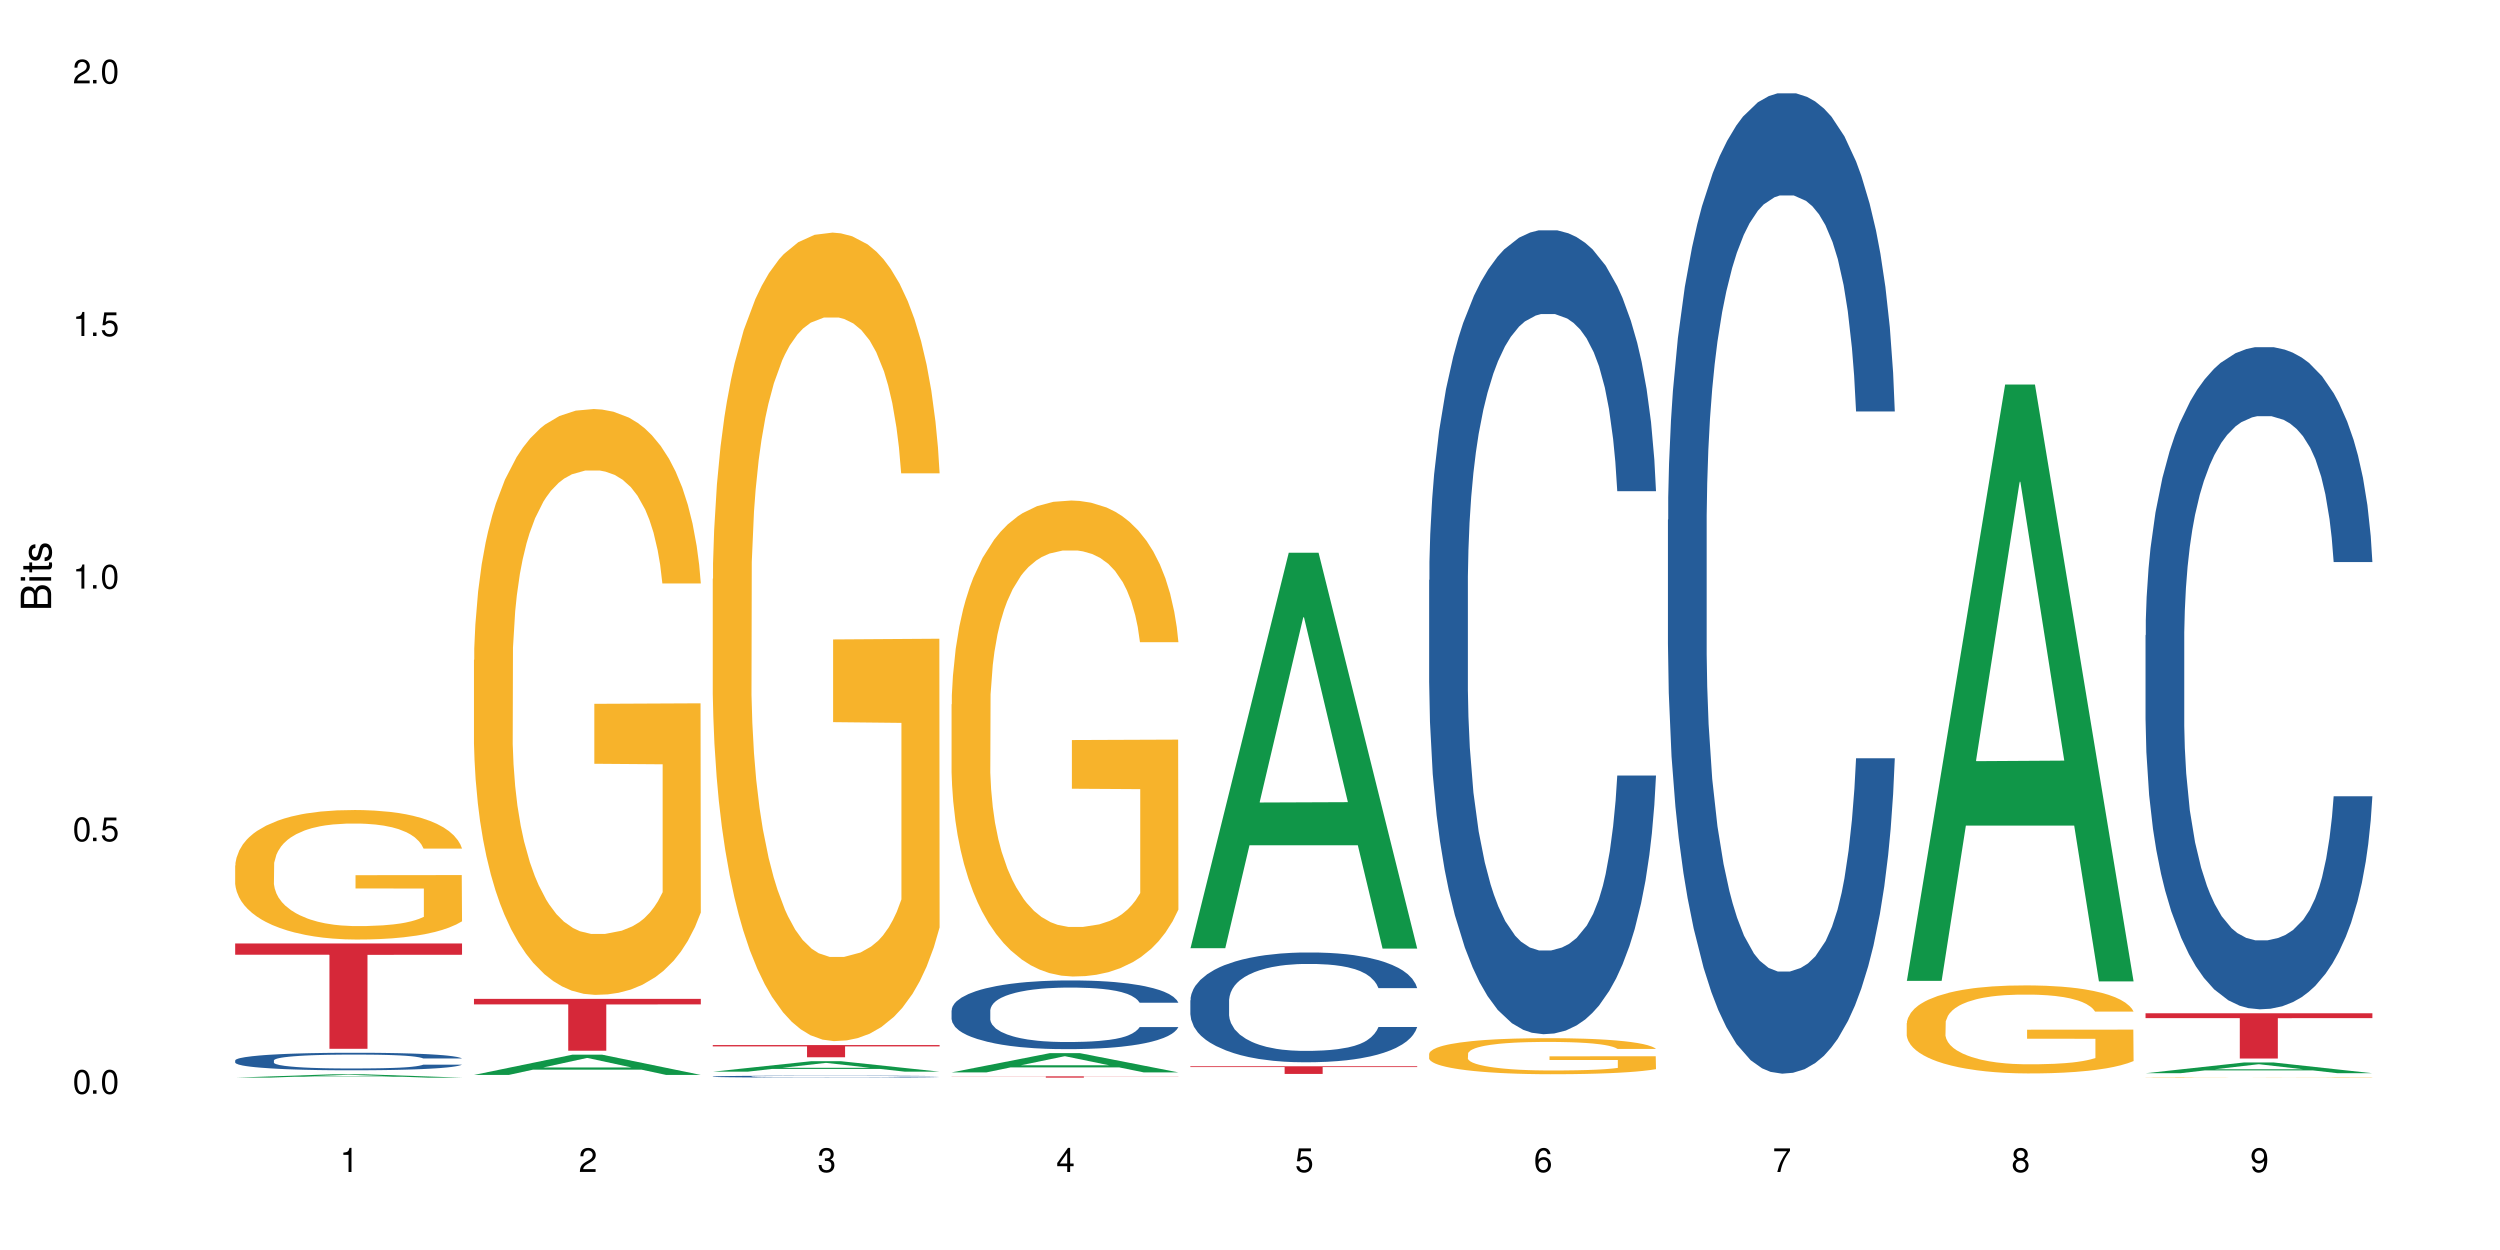 <?xml version="1.0" encoding="UTF-8"?>
<svg xmlns="http://www.w3.org/2000/svg" xmlns:xlink="http://www.w3.org/1999/xlink" width="720" height="360" viewBox="0 0 720 360">
<defs>
<g>
<g id="glyph-0-0">
</g>
<g id="glyph-0-1">
<path d="M 2.641 -6.938 C 2 -6.938 1.422 -6.656 1.078 -6.172 C 0.641 -5.562 0.406 -4.641 0.406 -3.359 C 0.406 -1.016 1.188 0.219 2.641 0.219 C 4.078 0.219 4.859 -1.016 4.859 -3.297 C 4.859 -4.641 4.656 -5.547 4.203 -6.172 C 3.844 -6.656 3.281 -6.938 2.641 -6.938 Z M 2.641 -6.188 C 3.547 -6.188 4 -5.25 4 -3.375 C 4 -1.406 3.562 -0.484 2.625 -0.484 C 1.734 -0.484 1.281 -1.438 1.281 -3.344 C 1.281 -5.25 1.734 -6.188 2.641 -6.188 Z M 2.641 -6.188 "/>
</g>
<g id="glyph-0-2">
<path d="M 1.828 -1 L 0.828 -1 L 0.828 0 L 1.828 0 Z M 1.828 -1 "/>
</g>
<g id="glyph-0-3">
<path d="M 4.562 -6.797 L 1.062 -6.797 L 0.547 -3.094 L 1.328 -3.094 C 1.719 -3.562 2.047 -3.734 2.578 -3.734 C 3.484 -3.734 4.062 -3.109 4.062 -2.094 C 4.062 -1.125 3.484 -0.531 2.578 -0.531 C 1.828 -0.531 1.375 -0.906 1.188 -1.672 L 0.328 -1.672 C 0.453 -1.109 0.547 -0.844 0.75 -0.594 C 1.125 -0.078 1.828 0.219 2.594 0.219 C 3.969 0.219 4.922 -0.781 4.922 -2.219 C 4.922 -3.562 4.031 -4.484 2.719 -4.484 C 2.25 -4.484 1.859 -4.359 1.469 -4.062 L 1.734 -5.969 L 4.562 -5.969 Z M 4.562 -6.797 "/>
</g>
<g id="glyph-0-4">
<path d="M 2.484 -4.938 L 2.484 0 L 3.328 0 L 3.328 -6.938 L 2.766 -6.938 C 2.469 -5.875 2.281 -5.734 0.984 -5.562 L 0.984 -4.938 Z M 2.484 -4.938 "/>
</g>
<g id="glyph-0-5">
<path d="M 4.859 -0.828 L 1.281 -0.828 C 1.359 -1.406 1.672 -1.781 2.5 -2.281 L 3.469 -2.828 C 4.406 -3.344 4.906 -4.062 4.906 -4.906 C 4.906 -5.484 4.672 -6.031 4.266 -6.406 C 3.859 -6.766 3.375 -6.938 2.719 -6.938 C 1.859 -6.938 1.219 -6.625 0.844 -6.031 C 0.609 -5.672 0.5 -5.234 0.484 -4.531 L 1.328 -4.531 C 1.359 -5.016 1.406 -5.281 1.531 -5.516 C 1.75 -5.938 2.188 -6.203 2.703 -6.203 C 3.469 -6.203 4.031 -5.641 4.031 -4.891 C 4.031 -4.344 3.719 -3.859 3.125 -3.516 L 2.234 -3 C 0.812 -2.172 0.406 -1.531 0.328 -0.016 L 4.859 -0.016 Z M 4.859 -0.828 "/>
</g>
<g id="glyph-0-6">
<path d="M 2.125 -3.188 L 2.578 -3.188 C 3.5 -3.188 3.984 -2.766 3.984 -1.922 C 3.984 -1.062 3.469 -0.531 2.594 -0.531 C 1.656 -0.531 1.203 -1 1.156 -2.016 L 0.312 -2.016 C 0.344 -1.453 0.438 -1.094 0.609 -0.781 C 0.953 -0.109 1.625 0.219 2.547 0.219 C 3.953 0.219 4.859 -0.625 4.859 -1.938 C 4.859 -2.828 4.516 -3.297 3.703 -3.594 C 4.344 -3.844 4.656 -4.328 4.656 -5.031 C 4.656 -6.219 3.875 -6.938 2.578 -6.938 C 1.203 -6.938 0.484 -6.172 0.453 -4.703 L 1.297 -4.703 C 1.312 -5.125 1.344 -5.359 1.453 -5.578 C 1.641 -5.969 2.062 -6.203 2.594 -6.203 C 3.344 -6.203 3.797 -5.75 3.797 -5 C 3.797 -4.516 3.609 -4.219 3.25 -4.047 C 3.016 -3.953 2.703 -3.922 2.125 -3.906 Z M 2.125 -3.188 "/>
</g>
<g id="glyph-0-7">
<path d="M 3.141 -1.672 L 3.141 0 L 3.984 0 L 3.984 -1.672 L 4.984 -1.672 L 4.984 -2.438 L 3.984 -2.438 L 3.984 -6.938 L 3.359 -6.938 L 0.266 -2.578 L 0.266 -1.672 Z M 3.141 -2.438 L 1 -2.438 L 3.141 -5.5 Z M 3.141 -2.438 "/>
</g>
<g id="glyph-0-8">
<path d="M 4.781 -5.125 C 4.609 -6.266 3.891 -6.938 2.844 -6.938 C 2.094 -6.938 1.422 -6.578 1.031 -5.953 C 0.594 -5.266 0.406 -4.422 0.406 -3.172 C 0.406 -2 0.578 -1.25 0.984 -0.641 C 1.359 -0.078 1.953 0.219 2.703 0.219 C 3.984 0.219 4.922 -0.75 4.922 -2.094 C 4.922 -3.375 4.062 -4.281 2.844 -4.281 C 2.172 -4.281 1.641 -4.031 1.281 -3.516 C 1.281 -5.234 1.828 -6.188 2.797 -6.188 C 3.391 -6.188 3.797 -5.797 3.938 -5.125 Z M 2.734 -3.531 C 3.547 -3.531 4.062 -2.953 4.062 -2.031 C 4.062 -1.156 3.484 -0.531 2.703 -0.531 C 1.922 -0.531 1.328 -1.188 1.328 -2.078 C 1.328 -2.938 1.906 -3.531 2.734 -3.531 Z M 2.734 -3.531 "/>
</g>
<g id="glyph-0-9">
<path d="M 4.984 -6.797 L 0.438 -6.797 L 0.438 -5.969 L 4.109 -5.969 C 2.5 -3.656 1.828 -2.234 1.328 0 L 2.219 0 C 2.594 -2.172 3.453 -4.047 4.984 -6.094 Z M 4.984 -6.797 "/>
</g>
<g id="glyph-0-10">
<path d="M 3.75 -3.656 C 4.469 -4.094 4.688 -4.438 4.688 -5.078 C 4.688 -6.172 3.844 -6.938 2.641 -6.938 C 1.438 -6.938 0.594 -6.172 0.594 -5.094 C 0.594 -4.438 0.812 -4.094 1.516 -3.656 C 0.734 -3.266 0.359 -2.703 0.359 -1.922 C 0.359 -0.656 1.281 0.219 2.641 0.219 C 3.984 0.219 4.922 -0.656 4.922 -1.922 C 4.922 -2.703 4.531 -3.266 3.75 -3.656 Z M 2.641 -6.188 C 3.359 -6.188 3.812 -5.75 3.812 -5.062 C 3.812 -4.406 3.344 -3.984 2.641 -3.984 C 1.922 -3.984 1.453 -4.406 1.453 -5.078 C 1.453 -5.75 1.922 -6.188 2.641 -6.188 Z M 2.641 -3.266 C 3.484 -3.266 4.062 -2.719 4.062 -1.906 C 4.062 -1.078 3.484 -0.531 2.625 -0.531 C 1.797 -0.531 1.219 -1.094 1.219 -1.906 C 1.219 -2.719 1.781 -3.266 2.641 -3.266 Z M 2.641 -3.266 "/>
</g>
<g id="glyph-0-11">
<path d="M 0.516 -1.578 C 0.672 -0.453 1.406 0.219 2.438 0.219 C 3.188 0.219 3.859 -0.141 4.266 -0.766 C 4.688 -1.453 4.891 -2.297 4.891 -3.547 C 4.891 -4.719 4.703 -5.453 4.312 -6.078 C 3.938 -6.641 3.344 -6.938 2.594 -6.938 C 1.297 -6.938 0.359 -5.969 0.359 -4.625 C 0.359 -3.344 1.234 -2.453 2.453 -2.453 C 3.094 -2.453 3.578 -2.672 4.016 -3.203 C 4 -1.484 3.469 -0.531 2.5 -0.531 C 1.906 -0.531 1.484 -0.906 1.359 -1.578 Z M 2.578 -6.203 C 3.375 -6.203 3.969 -5.531 3.969 -4.641 C 3.969 -3.797 3.391 -3.188 2.547 -3.188 C 1.734 -3.188 1.234 -3.766 1.234 -4.688 C 1.234 -5.562 1.797 -6.203 2.578 -6.203 Z M 2.578 -6.203 "/>
</g>
<g id="glyph-1-0">
</g>
<g id="glyph-1-1">
<path d="M 0 -0.953 L 0 -4.891 C 0 -5.719 -0.234 -6.344 -0.734 -6.797 C -1.188 -7.234 -1.812 -7.469 -2.5 -7.469 C -3.547 -7.469 -4.188 -7 -4.625 -5.875 C -4.984 -6.688 -5.625 -7.094 -6.531 -7.094 C -7.172 -7.094 -7.734 -6.859 -8.141 -6.391 C -8.562 -5.922 -8.75 -5.344 -8.75 -4.5 L -8.75 -0.953 Z M -4.984 -2.062 L -7.766 -2.062 L -7.766 -4.219 C -7.766 -4.844 -7.688 -5.203 -7.453 -5.5 C -7.219 -5.812 -6.859 -5.969 -6.375 -5.969 C -5.891 -5.969 -5.531 -5.812 -5.297 -5.5 C -5.062 -5.203 -4.984 -4.844 -4.984 -4.219 Z M -0.984 -2.062 L -4 -2.062 L -4 -4.781 C -4 -5.766 -3.438 -6.359 -2.484 -6.359 C -1.547 -6.359 -0.984 -5.766 -0.984 -4.781 Z M -0.984 -2.062 "/>
</g>
<g id="glyph-1-2">
<path d="M -6.281 -1.797 L -6.281 -0.797 L 0 -0.797 L 0 -1.797 Z M -8.75 -1.797 L -8.75 -0.797 L -7.484 -0.797 L -7.484 -1.797 Z M -8.75 -1.797 "/>
</g>
<g id="glyph-1-3">
<path d="M -6.281 -3.047 L -6.281 -2.016 L -8.016 -2.016 L -8.016 -1.016 L -6.281 -1.016 L -6.281 -0.172 L -5.469 -0.172 L -5.469 -1.016 L -0.719 -1.016 C -0.078 -1.016 0.281 -1.453 0.281 -2.234 C 0.281 -2.5 0.25 -2.719 0.188 -3.047 L -0.641 -3.047 C -0.609 -2.906 -0.594 -2.766 -0.594 -2.562 C -0.594 -2.141 -0.719 -2.016 -1.156 -2.016 L -5.469 -2.016 L -5.469 -3.047 Z M -6.281 -3.047 "/>
</g>
<g id="glyph-1-4">
<path d="M -4.531 -5.25 C -5.766 -5.25 -6.469 -4.422 -6.469 -2.969 C -6.469 -1.516 -5.719 -0.562 -4.547 -0.562 C -3.562 -0.562 -3.094 -1.062 -2.734 -2.562 L -2.516 -3.484 C -2.344 -4.188 -2.094 -4.469 -1.641 -4.469 C -1.047 -4.469 -0.641 -3.875 -0.641 -3 C -0.641 -2.453 -0.797 -2 -1.062 -1.75 C -1.25 -1.594 -1.422 -1.531 -1.875 -1.469 L -1.875 -0.406 C -0.422 -0.453 0.281 -1.266 0.281 -2.922 C 0.281 -4.5 -0.5 -5.516 -1.719 -5.516 C -2.656 -5.516 -3.172 -4.984 -3.469 -3.734 L -3.703 -2.766 C -3.891 -1.953 -4.156 -1.609 -4.594 -1.609 C -5.188 -1.609 -5.547 -2.125 -5.547 -2.938 C -5.547 -3.75 -5.203 -4.172 -4.531 -4.203 Z M -4.531 -5.25 "/>
</g>
</g>
</defs>
<rect x="-72" y="-36" width="864" height="432" fill="rgb(100%, 100%, 100%)" fill-opacity="1"/>
<path fill-rule="nonzero" fill="rgb(6.275%, 58.824%, 28.235%)" fill-opacity="1" d="M 67.73 310.355 L 67.801 310.355 L 96.07 309.383 L 104.656 309.383 L 133.066 310.359 L 123.082 310.359 L 115.965 310.102 L 84.762 310.102 L 77.781 310.355 L 67.73 310.355 L 87.766 309.996 L 113.102 309.996 L 100.469 309.543 L 100.328 309.539 L 100.188 309.543 L 87.695 309.996 L 87.766 309.996 Z M 67.73 310.355 "/>
<path fill-rule="nonzero" fill="rgb(14.51%, 36.078%, 60%)" fill-opacity="1" d="M 67.73 305.395 L 67.812 305.387 L 67.812 305.277 L 68.051 305.102 L 68.605 304.883 L 69.164 304.73 L 70.598 304.457 L 72.59 304.195 L 74.664 303.992 L 76.176 303.871 L 77.531 303.777 L 80.637 303.609 L 82.629 303.52 L 84.781 303.441 L 87.41 303.363 L 89.324 303.316 L 93.625 303.242 L 96.812 303.211 L 99.281 303.199 L 104.621 303.199 L 107.809 303.215 L 110.117 303.238 L 112.668 303.277 L 114.82 303.316 L 118.562 303.418 L 121.91 303.547 L 123.426 303.621 L 125.816 303.766 L 127.648 303.902 L 128.922 304.023 L 130.355 304.195 L 131.629 304.402 L 132.586 304.637 L 133.066 304.836 L 121.91 304.836 L 121.352 304.652 L 120.715 304.508 L 119.52 304.32 L 118.324 304.184 L 116.652 304.051 L 115.137 303.965 L 113.066 303.875 L 111.234 303.82 L 109.32 303.777 L 107.488 303.75 L 103.984 303.723 L 99.922 303.723 L 98.406 303.734 L 95.297 303.77 L 93.625 303.801 L 91.234 303.867 L 89.562 303.926 L 87.57 304.02 L 86.215 304.098 L 84.543 304.219 L 83.348 304.324 L 81.992 304.477 L 81.195 304.59 L 80.48 304.719 L 79.84 304.871 L 79.363 305.035 L 79.043 305.203 L 78.887 305.371 L 78.887 306.086 L 79.043 306.25 L 79.441 306.445 L 80.48 306.727 L 81.992 306.973 L 83.746 307.164 L 85.418 307.305 L 86.375 307.367 L 87.648 307.441 L 89.641 307.535 L 92.512 307.625 L 94.184 307.664 L 96.734 307.699 L 99.363 307.719 L 102.867 307.719 L 105.977 307.699 L 108.047 307.676 L 110.199 307.641 L 113.145 307.562 L 114.98 307.488 L 116.57 307.398 L 117.766 307.312 L 118.562 307.238 L 119.758 307.094 L 120.715 306.938 L 121.434 306.777 L 121.91 306.621 L 133.066 306.621 L 132.586 306.805 L 131.871 306.984 L 131.152 307.117 L 130.039 307.281 L 128.762 307.422 L 126.93 307.586 L 125.418 307.691 L 123.426 307.805 L 121.59 307.895 L 119.602 307.973 L 116.652 308.062 L 114.738 308.109 L 112.668 308.152 L 110.199 308.188 L 107.09 308.223 L 103.746 308.238 L 100.637 308.242 L 97.289 308.234 L 94.82 308.215 L 91.555 308.176 L 87.492 308.09 L 84.543 308.004 L 82.23 307.918 L 80.238 307.824 L 78.008 307.699 L 75.141 307.496 L 73.387 307.34 L 72.191 307.211 L 70.84 307.031 L 69.883 306.871 L 68.766 306.609 L 67.969 306.285 L 67.73 306.031 Z M 67.73 305.395 "/>
<path fill-rule="nonzero" fill="rgb(96.863%, 70.196%, 16.863%)" fill-opacity="1" d="M 67.73 249.262 L 67.812 249.227 L 67.812 248.547 L 68.129 247.012 L 68.926 244.898 L 69.961 243.164 L 71.078 241.801 L 71.793 241.086 L 72.988 240.062 L 74.023 239.312 L 76.656 237.781 L 80 236.352 L 81.832 235.738 L 83.906 235.156 L 86.852 234.512 L 88.207 234.273 L 92.352 233.727 L 97.051 233.387 L 102.23 233.285 L 104.621 233.316 L 107.887 233.453 L 112.348 233.828 L 114.898 234.168 L 116.891 234.512 L 118.961 234.953 L 121.512 235.633 L 123.902 236.453 L 125.816 237.27 L 127.727 238.293 L 129.32 239.383 L 130.676 240.574 L 131.871 242.004 L 132.586 243.195 L 133.066 244.391 L 121.988 244.391 L 121.352 243.195 L 120.637 242.277 L 119.441 241.152 L 118.246 240.336 L 117.051 239.688 L 114.82 238.801 L 112.906 238.258 L 110.516 237.781 L 108.207 237.473 L 105.578 237.27 L 103.984 237.203 L 99.762 237.203 L 95.938 237.441 L 93.707 237.711 L 92.113 237.984 L 89.879 238.496 L 88.527 238.906 L 87.73 239.176 L 85.34 240.234 L 83.746 241.188 L 82.871 241.836 L 81.754 242.855 L 80.957 243.777 L 80.082 245.141 L 79.602 246.16 L 78.965 248.477 L 78.887 254.609 L 79.125 255.902 L 79.602 257.301 L 80.238 258.527 L 81.195 259.82 L 82.152 260.809 L 83.824 262.137 L 85.258 263.023 L 86.375 263.602 L 88.527 264.523 L 89.402 264.828 L 91.473 265.441 L 93.625 265.918 L 96.254 266.328 L 98.246 266.531 L 101.434 266.703 L 105.496 266.703 L 110.277 266.5 L 113.305 266.227 L 115.379 265.953 L 116.73 265.715 L 118.406 265.34 L 119.602 265 L 120.715 264.625 L 122.07 264.047 L 122.07 255.902 L 102.391 255.871 L 102.391 252.055 L 132.984 252.02 L 133.066 265.34 L 131.391 266.258 L 129.32 267.145 L 127.328 267.828 L 125.258 268.406 L 122.309 269.055 L 119.918 269.461 L 116.254 269.938 L 112.906 270.246 L 109.402 270.449 L 106.293 270.551 L 102.629 270.586 L 99.363 270.52 L 95.855 270.312 L 93.066 270.043 L 90.52 269.699 L 87.969 269.258 L 84.781 268.543 L 82.711 267.965 L 80.559 267.246 L 78.406 266.395 L 76.496 265.477 L 75.219 264.762 L 73.945 263.941 L 72.59 262.922 L 71.316 261.762 L 70.359 260.707 L 69.484 259.516 L 68.848 258.391 L 68.211 256.859 L 67.891 255.633 L 67.73 254.574 Z M 67.73 249.262 "/>
<path fill-rule="nonzero" fill="rgb(83.922%, 15.686%, 22.353%)" fill-opacity="1" d="M 67.73 271.723 L 133.066 271.723 L 133.066 274.973 L 105.836 275 L 105.836 302.059 L 94.879 302.059 L 94.879 275.027 L 94.723 274.973 L 67.73 274.973 Z M 67.73 271.723 "/>
<path fill-rule="nonzero" fill="rgb(6.275%, 58.824%, 28.235%)" fill-opacity="1" d="M 136.504 309.578 L 136.574 309.57 L 164.844 303.75 L 173.43 303.75 L 201.836 309.582 L 191.855 309.582 L 184.738 308.059 L 153.535 308.059 L 146.555 309.578 L 136.504 309.578 L 156.535 307.43 L 181.875 307.426 L 169.242 304.703 L 169.102 304.695 L 168.961 304.711 L 156.469 307.426 L 156.535 307.43 Z M 136.504 309.578 "/>
<path fill-rule="nonzero" fill="rgb(96.863%, 70.196%, 16.863%)" fill-opacity="1" d="M 136.504 190.07 L 136.582 189.914 L 136.582 186.832 L 136.902 179.898 L 137.699 170.344 L 138.734 162.484 L 139.852 156.324 L 140.566 153.086 L 141.762 148.465 L 142.797 145.074 L 145.426 138.141 L 148.773 131.668 L 150.605 128.895 L 152.68 126.273 L 155.625 123.348 L 156.98 122.266 L 161.125 119.801 L 165.824 118.262 L 171.004 117.797 L 173.395 117.953 L 176.66 118.57 L 181.121 120.266 L 183.672 121.805 L 185.664 123.348 L 187.734 125.348 L 190.285 128.43 L 192.676 132.129 L 194.586 135.828 L 196.5 140.449 L 198.094 145.383 L 199.449 150.773 L 200.645 157.246 L 201.359 162.641 L 201.836 168.035 L 190.762 168.035 L 190.125 162.641 L 189.41 158.48 L 188.215 153.395 L 187.02 149.695 L 185.824 146.77 L 183.594 142.762 L 181.68 140.297 L 179.289 138.141 L 176.98 136.754 L 174.348 135.828 L 172.758 135.52 L 168.535 135.52 L 164.707 136.598 L 162.477 137.832 L 160.883 139.062 L 158.652 141.375 L 157.301 143.223 L 156.504 144.457 L 154.113 149.234 L 152.52 153.547 L 151.641 156.477 L 150.527 161.098 L 149.73 165.262 L 148.852 171.422 L 148.375 176.047 L 147.738 186.523 L 147.66 214.262 L 147.898 220.117 L 148.375 226.438 L 149.012 231.984 L 149.969 237.84 L 150.926 242.309 L 152.598 248.316 L 154.031 252.324 L 155.148 254.945 L 157.301 259.105 L 158.176 260.492 L 160.246 263.266 L 162.398 265.422 L 165.027 267.27 L 167.02 268.195 L 170.207 268.965 L 174.27 268.965 L 179.051 268.043 L 182.078 266.809 L 184.148 265.574 L 185.504 264.496 L 187.176 262.801 L 188.371 261.262 L 189.488 259.566 L 190.844 256.945 L 190.844 220.117 L 171.164 219.965 L 171.164 202.703 L 201.758 202.551 L 201.836 262.801 L 200.164 266.961 L 198.094 270.969 L 196.102 274.051 L 194.031 276.672 L 191.082 279.598 L 188.691 281.449 L 185.027 283.605 L 181.68 284.992 L 178.176 285.918 L 175.066 286.379 L 171.402 286.531 L 168.137 286.227 L 164.629 285.301 L 161.84 284.066 L 159.289 282.527 L 156.742 280.523 L 153.555 277.289 L 151.484 274.668 L 149.332 271.434 L 147.18 267.578 L 145.27 263.418 L 143.992 260.184 L 142.719 256.484 L 141.363 251.863 L 140.09 246.621 L 139.133 241.844 L 138.258 236.453 L 137.617 231.367 L 136.98 224.434 L 136.664 218.887 L 136.504 214.109 Z M 136.504 190.07 "/>
<path fill-rule="nonzero" fill="rgb(83.922%, 15.686%, 22.353%)" fill-opacity="1" d="M 136.504 287.672 L 201.836 287.672 L 201.836 289.27 L 174.609 289.285 L 174.609 302.609 L 163.652 302.609 L 163.652 289.297 L 163.496 289.27 L 136.504 289.27 Z M 136.504 287.672 "/>
<path fill-rule="nonzero" fill="rgb(6.275%, 58.824%, 28.235%)" fill-opacity="1" d="M 205.277 308.645 L 205.348 308.641 L 233.617 305.629 L 242.203 305.629 L 270.609 308.645 L 260.629 308.645 L 253.508 307.859 L 222.309 307.859 L 215.328 308.645 L 205.277 308.645 L 225.309 307.531 L 250.648 307.531 L 238.012 306.121 L 237.875 306.117 L 237.734 306.125 L 225.238 307.531 L 225.309 307.531 Z M 205.277 308.645 "/>
<path fill-rule="nonzero" fill="rgb(14.51%, 36.078%, 60%)" fill-opacity="1" d="M 205.277 310.035 L 205.355 310.035 L 205.355 310.02 L 205.594 310 L 206.152 309.977 L 206.711 309.957 L 208.145 309.93 L 210.137 309.898 L 212.207 309.875 L 213.723 309.859 L 215.078 309.852 L 218.184 309.832 L 220.176 309.82 L 222.328 309.812 L 224.957 309.805 L 226.867 309.797 L 231.172 309.789 L 234.359 309.785 L 245.352 309.785 L 247.664 309.789 L 250.215 309.793 L 252.363 309.797 L 256.109 309.809 L 259.457 309.824 L 260.969 309.832 L 263.359 309.848 L 265.191 309.863 L 266.469 309.879 L 267.902 309.898 L 269.176 309.922 L 270.133 309.949 L 270.609 309.973 L 259.457 309.973 L 258.898 309.949 L 258.262 309.934 L 257.066 309.91 L 255.871 309.898 L 254.195 309.883 L 252.684 309.871 L 250.613 309.863 L 248.777 309.855 L 246.867 309.852 L 245.035 309.848 L 241.527 309.844 L 235.953 309.844 L 232.844 309.852 L 231.172 309.852 L 228.781 309.859 L 227.109 309.867 L 225.117 309.879 L 223.762 309.887 L 222.09 309.902 L 220.895 309.914 L 219.539 309.93 L 218.742 309.941 L 218.023 309.957 L 217.387 309.977 L 216.91 309.992 L 216.59 310.012 L 216.43 310.031 L 216.43 310.113 L 216.59 310.133 L 216.988 310.152 L 218.023 310.184 L 219.539 310.215 L 221.293 310.234 L 222.965 310.25 L 223.922 310.258 L 225.195 310.266 L 227.188 310.277 L 230.055 310.289 L 231.73 310.293 L 234.277 310.297 L 243.52 310.297 L 245.594 310.293 L 247.742 310.289 L 250.691 310.281 L 252.523 310.273 L 254.117 310.262 L 255.312 310.254 L 256.109 310.242 L 257.305 310.227 L 258.262 310.211 L 258.977 310.191 L 259.457 310.172 L 270.609 310.172 L 270.133 310.195 L 269.414 310.215 L 268.699 310.23 L 267.582 310.25 L 266.309 310.266 L 264.477 310.281 L 262.961 310.297 L 260.969 310.309 L 259.137 310.316 L 257.145 310.328 L 254.195 310.336 L 252.285 310.344 L 250.215 310.348 L 247.742 310.352 L 244.637 310.355 L 241.289 310.355 L 238.184 310.359 L 234.836 310.355 L 232.367 310.355 L 229.098 310.352 L 225.035 310.34 L 222.09 310.332 L 219.777 310.32 L 217.785 310.309 L 215.555 310.297 L 212.688 310.273 L 210.934 310.254 L 209.738 310.242 L 208.383 310.219 L 207.426 310.203 L 206.312 310.172 L 205.516 310.137 L 205.277 310.105 Z M 205.277 310.035 "/>
<path fill-rule="nonzero" fill="rgb(96.863%, 70.196%, 16.863%)" fill-opacity="1" d="M 205.277 166.723 L 205.355 166.512 L 205.355 162.258 L 205.676 152.688 L 206.473 139.504 L 207.508 128.656 L 208.621 120.152 L 209.34 115.688 L 210.535 109.305 L 211.57 104.629 L 214.199 95.059 L 217.547 86.129 L 219.379 82.301 L 221.449 78.684 L 224.398 74.645 L 225.754 73.156 L 229.895 69.754 L 234.598 67.625 L 239.777 66.988 L 242.168 67.203 L 245.434 68.051 L 249.895 70.391 L 252.445 72.516 L 254.438 74.645 L 256.508 77.41 L 259.059 81.66 L 261.449 86.766 L 263.359 91.867 L 265.273 98.25 L 266.867 105.055 L 268.219 112.496 L 269.414 121.43 L 270.133 128.871 L 270.609 136.312 L 259.535 136.312 L 258.898 128.871 L 258.18 123.129 L 256.984 116.113 L 255.789 111.008 L 254.594 106.969 L 252.363 101.438 L 250.453 98.035 L 248.062 95.059 L 245.75 93.145 L 243.121 91.867 L 241.527 91.445 L 237.305 91.445 L 233.48 92.934 L 231.25 94.633 L 229.656 96.336 L 227.426 99.523 L 226.07 102.078 L 225.273 103.777 L 222.883 110.371 L 221.293 116.324 L 220.414 120.363 L 219.301 126.746 L 218.504 132.484 L 217.625 140.992 L 217.148 147.371 L 216.512 161.832 L 216.43 200.109 L 216.672 208.191 L 217.148 216.91 L 217.785 224.566 L 218.742 232.645 L 219.699 238.812 L 221.371 247.105 L 222.805 252.637 L 223.922 256.25 L 226.07 261.992 L 226.949 263.906 L 229.02 267.734 L 231.172 270.711 L 233.801 273.262 L 235.793 274.539 L 238.98 275.602 L 243.043 275.602 L 247.824 274.324 L 250.852 272.625 L 252.922 270.922 L 254.277 269.434 L 255.949 267.094 L 257.145 264.969 L 258.262 262.629 L 259.613 259.016 L 259.613 208.191 L 239.934 207.977 L 239.934 184.16 L 270.531 183.949 L 270.609 267.094 L 268.938 272.836 L 266.867 278.367 L 264.875 282.617 L 262.801 286.234 L 259.855 290.273 L 257.465 292.828 L 253.801 295.805 L 250.453 297.719 L 246.945 298.992 L 243.84 299.633 L 240.176 299.844 L 236.906 299.418 L 233.402 298.145 L 230.613 296.441 L 228.062 294.316 L 225.516 291.551 L 222.328 287.086 L 220.254 283.469 L 218.105 279.004 L 215.953 273.688 L 214.039 267.945 L 212.766 263.48 L 211.492 258.375 L 210.137 251.996 L 208.863 244.766 L 207.906 238.176 L 207.027 230.73 L 206.391 223.715 L 205.754 214.145 L 205.438 206.488 L 205.277 199.898 Z M 205.277 166.723 "/>
<path fill-rule="nonzero" fill="rgb(83.922%, 15.686%, 22.353%)" fill-opacity="1" d="M 205.277 300.984 L 270.609 300.984 L 270.609 301.359 L 243.383 301.359 L 243.383 304.488 L 232.426 304.488 L 232.426 301.363 L 232.266 301.359 L 205.277 301.359 Z M 205.277 300.984 "/>
<path fill-rule="nonzero" fill="rgb(6.275%, 58.824%, 28.235%)" fill-opacity="1" d="M 274.051 308.848 L 274.117 308.84 L 302.387 303.297 L 310.973 303.297 L 339.383 308.852 L 329.402 308.852 L 322.281 307.402 L 291.082 307.402 L 284.102 308.848 L 274.051 308.848 L 294.082 306.801 L 319.422 306.797 L 306.785 304.203 L 306.645 304.199 L 306.508 304.215 L 294.012 306.797 L 294.082 306.801 Z M 274.051 308.848 "/>
<path fill-rule="nonzero" fill="rgb(14.51%, 36.078%, 60%)" fill-opacity="1" d="M 274.051 290.984 L 274.129 290.965 L 274.129 290.531 L 274.367 289.844 L 274.926 288.977 L 275.484 288.379 L 276.918 287.312 L 278.91 286.281 L 280.98 285.488 L 282.496 285.016 L 283.848 284.656 L 286.957 283.988 L 288.949 283.645 L 291.102 283.336 L 293.73 283.027 L 295.641 282.848 L 299.945 282.559 L 303.129 282.434 L 305.602 282.379 L 310.938 282.379 L 314.125 282.449 L 316.438 282.539 L 318.984 282.684 L 321.137 282.848 L 324.883 283.246 L 328.23 283.75 L 329.742 284.039 L 332.133 284.602 L 333.965 285.145 L 335.238 285.613 L 336.676 286.281 L 337.949 287.098 L 338.906 288.02 L 339.383 288.797 L 328.23 288.797 L 327.672 288.074 L 327.035 287.512 L 325.84 286.77 L 324.645 286.246 L 322.969 285.723 L 321.457 285.379 L 319.383 285.035 L 317.551 284.82 L 315.641 284.656 L 313.809 284.547 L 310.301 284.438 L 306.238 284.438 L 304.723 284.477 L 301.617 284.621 L 299.945 284.746 L 297.555 285 L 295.879 285.234 L 293.887 285.598 L 292.535 285.902 L 290.859 286.375 L 289.664 286.789 L 288.312 287.387 L 287.516 287.84 L 286.797 288.344 L 286.16 288.941 L 285.684 289.574 L 285.363 290.242 L 285.203 290.895 L 285.203 293.695 L 285.363 294.348 L 285.762 295.105 L 286.797 296.211 L 288.312 297.168 L 290.062 297.926 L 291.738 298.469 L 292.691 298.723 L 293.969 299.012 L 295.961 299.375 L 298.828 299.734 L 300.5 299.879 L 303.051 300.023 L 305.68 300.098 L 309.188 300.098 L 312.293 300.023 L 314.363 299.934 L 316.516 299.789 L 319.465 299.48 L 321.297 299.191 L 322.891 298.848 L 324.086 298.504 L 324.883 298.215 L 326.078 297.656 L 327.035 297.039 L 327.75 296.406 L 328.23 295.793 L 339.383 295.793 L 338.906 296.516 L 338.188 297.223 L 337.473 297.746 L 336.355 298.379 L 335.082 298.938 L 333.25 299.57 L 331.734 299.988 L 329.742 300.441 L 327.91 300.785 L 325.918 301.09 L 322.969 301.453 L 321.059 301.633 L 318.984 301.797 L 316.516 301.941 L 313.41 302.066 L 310.062 302.141 L 306.957 302.156 L 303.609 302.121 L 301.141 302.051 L 297.871 301.887 L 293.809 301.562 L 290.859 301.219 L 288.551 300.875 L 286.559 300.512 L 284.328 300.023 L 281.457 299.23 L 279.707 298.613 L 278.512 298.109 L 277.156 297.402 L 276.199 296.77 L 275.086 295.758 L 274.289 294.473 L 274.051 293.48 Z M 274.051 290.984 "/>
<path fill-rule="nonzero" fill="rgb(96.863%, 70.196%, 16.863%)" fill-opacity="1" d="M 274.051 202.863 L 274.129 202.738 L 274.129 200.234 L 274.449 194.602 L 275.246 186.84 L 276.281 180.453 L 277.395 175.445 L 278.113 172.816 L 279.309 169.062 L 280.344 166.309 L 282.973 160.672 L 286.32 155.414 L 288.152 153.16 L 290.223 151.031 L 293.172 148.656 L 294.527 147.777 L 298.668 145.773 L 303.371 144.523 L 308.547 144.148 L 310.938 144.273 L 314.207 144.773 L 318.668 146.148 L 321.219 147.402 L 323.207 148.656 L 325.281 150.281 L 327.832 152.785 L 330.219 155.789 L 332.133 158.797 L 334.043 162.551 L 335.637 166.559 L 336.992 170.941 L 338.188 176.199 L 338.906 180.578 L 339.383 184.961 L 328.309 184.961 L 327.672 180.578 L 326.953 177.199 L 325.758 173.066 L 324.562 170.062 L 323.367 167.684 L 321.137 164.43 L 319.227 162.426 L 316.836 160.672 L 314.523 159.547 L 311.895 158.797 L 310.301 158.547 L 306.078 158.547 L 302.254 159.422 L 300.023 160.422 L 298.43 161.426 L 296.199 163.301 L 294.844 164.805 L 294.047 165.805 L 291.656 169.688 L 290.062 173.191 L 289.188 175.57 L 288.07 179.328 L 287.273 182.707 L 286.398 187.715 L 285.922 191.473 L 285.285 199.984 L 285.203 222.52 L 285.441 227.277 L 285.922 232.41 L 286.559 236.918 L 287.516 241.676 L 288.469 245.309 L 290.145 250.191 L 291.578 253.445 L 292.691 255.574 L 294.844 258.953 L 295.723 260.082 L 297.793 262.336 L 299.945 264.086 L 302.574 265.59 L 304.566 266.34 L 307.75 266.965 L 311.816 266.965 L 316.598 266.215 L 319.625 265.215 L 321.695 264.211 L 323.051 263.336 L 324.723 261.957 L 325.918 260.707 L 327.035 259.328 L 328.387 257.199 L 328.387 227.277 L 308.707 227.152 L 308.707 213.133 L 339.305 213.008 L 339.383 261.957 L 337.711 265.34 L 335.637 268.594 L 333.645 271.098 L 331.574 273.227 L 328.625 275.605 L 326.238 277.109 L 322.57 278.859 L 319.227 279.988 L 315.719 280.738 L 312.613 281.113 L 308.945 281.238 L 305.68 280.988 L 302.176 280.238 L 299.387 279.234 L 296.836 277.984 L 294.285 276.355 L 291.102 273.727 L 289.027 271.598 L 286.875 268.969 L 284.727 265.84 L 282.812 262.461 L 281.539 259.832 L 280.266 256.824 L 278.91 253.07 L 277.633 248.812 L 276.68 244.934 L 275.801 240.551 L 275.164 236.418 L 274.527 230.785 L 274.207 226.277 L 274.051 222.395 Z M 274.051 202.863 "/>
<path fill-rule="nonzero" fill="rgb(83.922%, 15.686%, 22.353%)" fill-opacity="1" d="M 274.051 309.988 L 339.383 309.988 L 339.383 310.031 L 312.152 310.031 L 312.152 310.359 L 301.199 310.359 L 301.199 310.031 L 274.051 310.031 Z M 274.051 309.988 "/>
<path fill-rule="nonzero" fill="rgb(6.275%, 58.824%, 28.235%)" fill-opacity="1" d="M 342.82 273.086 L 342.891 272.98 L 371.16 159.188 L 379.746 159.188 L 408.156 273.195 L 398.176 273.195 L 391.055 243.438 L 359.852 243.438 L 352.875 273.086 L 342.82 273.086 L 362.855 231.125 L 388.191 231.02 L 375.559 177.816 L 375.418 177.707 L 375.281 178.031 L 362.785 231.02 L 362.855 231.125 Z M 342.82 273.086 "/>
<path fill-rule="nonzero" fill="rgb(14.51%, 36.078%, 60%)" fill-opacity="1" d="M 342.82 288.086 L 342.902 288.059 L 342.902 287.363 L 343.141 286.266 L 343.699 284.879 L 344.258 283.926 L 345.691 282.223 L 347.684 280.574 L 349.754 279.305 L 351.266 278.551 L 352.621 277.973 L 355.73 276.906 L 357.723 276.355 L 359.871 275.863 L 362.5 275.375 L 364.414 275.086 L 368.715 274.621 L 371.902 274.422 L 374.375 274.332 L 379.711 274.332 L 382.898 274.449 L 385.211 274.594 L 387.758 274.824 L 389.91 275.086 L 393.656 275.719 L 397 276.527 L 398.516 276.992 L 400.906 277.887 L 402.738 278.754 L 404.012 279.504 L 405.445 280.574 L 406.723 281.875 L 407.68 283.348 L 408.156 284.59 L 397 284.59 L 396.445 283.434 L 395.805 282.539 L 394.609 281.355 L 393.414 280.516 L 391.742 279.68 L 390.23 279.129 L 388.156 278.582 L 386.324 278.234 L 384.414 277.973 L 382.578 277.801 L 379.074 277.629 L 375.012 277.629 L 373.496 277.684 L 370.391 277.914 L 368.715 278.117 L 366.324 278.523 L 364.652 278.898 L 362.66 279.477 L 361.305 279.969 L 359.633 280.719 L 358.438 281.383 L 357.082 282.336 L 356.285 283.059 L 355.57 283.867 L 354.934 284.82 L 354.453 285.832 L 354.137 286.902 L 353.977 287.941 L 353.977 292.418 L 354.137 293.461 L 354.535 294.672 L 355.57 296.438 L 357.082 297.969 L 358.836 299.18 L 360.508 300.047 L 361.465 300.453 L 362.742 300.914 L 364.734 301.492 L 367.602 302.07 L 369.273 302.301 L 371.824 302.531 L 374.453 302.648 L 377.957 302.648 L 381.066 302.531 L 383.137 302.387 L 385.289 302.156 L 388.238 301.664 L 390.07 301.203 L 391.664 300.652 L 392.859 300.105 L 393.656 299.641 L 394.852 298.746 L 395.805 297.766 L 396.523 296.754 L 397 295.77 L 408.156 295.77 L 407.68 296.926 L 406.961 298.055 L 406.242 298.891 L 405.129 299.902 L 403.852 300.797 L 402.02 301.809 L 400.508 302.473 L 398.516 303.195 L 396.684 303.746 L 394.691 304.238 L 391.742 304.812 L 389.832 305.102 L 387.758 305.363 L 385.289 305.594 L 382.18 305.797 L 378.836 305.91 L 375.727 305.941 L 372.383 305.883 L 369.91 305.77 L 366.645 305.508 L 362.582 304.988 L 359.633 304.438 L 357.324 303.891 L 355.332 303.312 L 353.102 302.531 L 350.23 301.262 L 348.48 300.277 L 347.285 299.469 L 345.93 298.344 L 344.973 297.332 L 343.859 295.715 L 343.062 293.66 L 342.82 292.074 Z M 342.82 288.086 "/>
<path fill-rule="nonzero" fill="rgb(83.922%, 15.686%, 22.353%)" fill-opacity="1" d="M 342.82 307.078 L 408.156 307.078 L 408.156 307.316 L 380.926 307.316 L 380.926 309.293 L 369.973 309.293 L 369.973 307.32 L 369.812 307.316 L 342.82 307.316 Z M 342.82 307.078 "/>
<path fill-rule="nonzero" fill="rgb(14.51%, 36.078%, 60%)" fill-opacity="1" d="M 411.594 167.066 L 411.676 166.855 L 411.676 161.777 L 411.914 153.734 L 412.473 143.578 L 413.027 136.594 L 414.461 124.109 L 416.453 112.047 L 418.527 102.734 L 420.039 97.23 L 421.395 93 L 424.5 85.168 L 426.492 81.148 L 428.645 77.551 L 431.273 73.953 L 433.188 71.836 L 437.488 68.449 L 440.676 66.969 L 443.145 66.332 L 448.484 66.332 L 451.672 67.18 L 453.98 68.238 L 456.531 69.93 L 458.684 71.836 L 462.426 76.492 L 465.773 82.418 L 467.289 85.805 L 469.68 92.363 L 471.512 98.711 L 472.785 104.215 L 474.219 112.047 L 475.496 121.566 L 476.449 132.359 L 476.93 141.461 L 465.773 141.461 L 465.215 132.996 L 464.578 126.438 L 463.383 117.758 L 462.188 111.621 L 460.516 105.484 L 459 101.465 L 456.93 97.441 L 455.098 94.902 L 453.184 93 L 451.352 91.73 L 447.848 90.457 L 443.785 90.457 L 442.27 90.883 L 439.164 92.574 L 437.488 94.055 L 435.098 97.02 L 433.426 99.77 L 431.434 104.004 L 430.078 107.602 L 428.406 113.102 L 427.211 117.969 L 425.855 124.953 L 425.059 130.246 L 424.344 136.172 L 423.707 143.152 L 423.227 150.562 L 422.91 158.391 L 422.75 166.012 L 422.75 198.812 L 422.91 206.43 L 423.309 215.32 L 424.344 228.23 L 425.855 239.445 L 427.609 248.332 L 429.281 254.684 L 430.238 257.645 L 431.512 261.031 L 433.504 265.266 L 436.375 269.496 L 438.047 271.188 L 440.598 272.883 L 443.227 273.73 L 446.73 273.73 L 449.84 272.883 L 451.91 271.824 L 454.062 270.133 L 457.008 266.535 L 458.844 263.148 L 460.438 259.125 L 461.629 255.105 L 462.426 251.719 L 463.621 245.16 L 464.578 237.965 L 465.297 230.559 L 465.773 223.363 L 476.93 223.363 L 476.449 231.828 L 475.734 240.078 L 475.016 246.219 L 473.902 253.625 L 472.625 260.184 L 470.793 267.59 L 469.281 272.461 L 467.289 277.75 L 465.457 281.77 L 463.465 285.367 L 460.516 289.602 L 458.602 291.719 L 456.531 293.621 L 454.062 295.316 L 450.953 296.797 L 447.609 297.645 L 444.5 297.855 L 441.152 297.43 L 438.684 296.586 L 435.418 294.68 L 431.355 290.871 L 428.406 286.852 L 426.094 282.828 L 424.105 278.598 L 421.871 272.883 L 419.004 263.57 L 417.25 256.375 L 416.055 250.449 L 414.703 242.195 L 413.746 234.789 L 412.629 222.938 L 411.832 207.914 L 411.594 196.273 Z M 411.594 167.066 "/>
<path fill-rule="nonzero" fill="rgb(96.863%, 70.196%, 16.863%)" fill-opacity="1" d="M 411.594 303.441 L 411.676 303.43 L 411.676 303.242 L 411.992 302.816 L 412.789 302.227 L 413.824 301.742 L 414.941 301.363 L 415.656 301.164 L 416.852 300.879 L 417.891 300.672 L 420.52 300.246 L 423.863 299.848 L 425.695 299.676 L 427.77 299.516 L 430.715 299.336 L 432.07 299.27 L 436.215 299.117 L 440.914 299.02 L 446.094 298.992 L 448.484 299.004 L 451.75 299.039 L 456.211 299.145 L 458.762 299.238 L 460.754 299.336 L 462.824 299.457 L 465.375 299.648 L 467.766 299.875 L 469.68 300.102 L 471.59 300.387 L 473.184 300.691 L 474.539 301.023 L 475.734 301.422 L 476.449 301.754 L 476.93 302.086 L 465.855 302.086 L 465.215 301.754 L 464.5 301.496 L 463.305 301.184 L 462.109 300.957 L 460.914 300.777 L 458.684 300.527 L 456.77 300.379 L 454.379 300.246 L 452.07 300.16 L 449.441 300.102 L 447.848 300.082 L 443.625 300.082 L 439.801 300.148 L 437.57 300.227 L 435.977 300.301 L 433.746 300.445 L 432.391 300.559 L 431.594 300.633 L 429.203 300.926 L 427.609 301.191 L 426.734 301.375 L 425.617 301.656 L 424.82 301.914 L 423.945 302.293 L 423.465 302.578 L 422.828 303.223 L 422.75 304.93 L 422.988 305.289 L 423.465 305.68 L 424.105 306.02 L 425.059 306.379 L 426.016 306.656 L 427.688 307.023 L 429.125 307.273 L 430.238 307.434 L 432.391 307.688 L 433.266 307.773 L 435.336 307.945 L 437.488 308.078 L 440.117 308.191 L 442.109 308.25 L 445.297 308.297 L 449.359 308.297 L 454.141 308.238 L 457.168 308.164 L 459.242 308.086 L 460.594 308.02 L 462.27 307.918 L 463.465 307.82 L 464.578 307.719 L 465.934 307.555 L 465.934 305.289 L 446.254 305.281 L 446.254 304.219 L 476.848 304.207 L 476.93 307.918 L 475.254 308.172 L 473.184 308.418 L 471.191 308.609 L 469.121 308.77 L 466.172 308.949 L 463.781 309.062 L 460.117 309.195 L 456.77 309.281 L 453.266 309.34 L 450.156 309.367 L 446.492 309.379 L 443.227 309.359 L 439.719 309.301 L 436.93 309.227 L 434.383 309.129 L 431.832 309.008 L 428.645 308.809 L 426.574 308.648 L 424.422 308.449 L 422.27 308.211 L 420.359 307.953 L 419.082 307.754 L 417.809 307.527 L 416.453 307.242 L 415.18 306.922 L 414.223 306.629 L 413.348 306.297 L 412.711 305.98 L 412.074 305.555 L 411.754 305.215 L 411.594 304.922 Z M 411.594 303.441 "/>
<path fill-rule="nonzero" fill="rgb(14.51%, 36.078%, 60%)" fill-opacity="1" d="M 480.367 149.723 L 480.445 149.465 L 480.445 143.273 L 480.688 133.465 L 481.242 121.078 L 481.801 112.562 L 483.234 97.336 L 485.227 82.625 L 487.301 71.27 L 488.812 64.559 L 490.168 59.395 L 493.273 49.848 L 495.266 44.945 L 497.418 40.555 L 500.047 36.168 L 501.961 33.59 L 506.262 29.457 L 509.449 27.652 L 511.918 26.879 L 517.258 26.879 L 520.445 27.91 L 522.754 29.199 L 525.305 31.266 L 527.457 33.59 L 531.199 39.266 L 534.547 46.492 L 536.059 50.621 L 538.449 58.621 L 540.285 66.363 L 541.559 73.074 L 542.992 82.625 L 544.266 94.238 L 545.223 107.398 L 545.703 118.496 L 534.547 118.496 L 533.988 108.172 L 533.352 100.172 L 532.156 89.59 L 530.961 82.105 L 529.289 74.621 L 527.773 69.719 L 525.703 64.816 L 523.871 61.719 L 521.957 59.395 L 520.125 57.848 L 516.621 56.301 L 512.555 56.301 L 511.043 56.816 L 507.934 58.879 L 506.262 60.688 L 503.871 64.301 L 502.199 67.656 L 500.207 72.816 L 498.852 77.203 L 497.18 83.914 L 495.984 89.852 L 494.629 98.367 L 493.832 104.82 L 493.117 112.043 L 492.477 120.562 L 492 129.594 L 491.68 139.145 L 491.523 148.434 L 491.523 188.438 L 491.68 197.727 L 492.078 208.566 L 493.117 224.309 L 494.629 237.988 L 496.383 248.828 L 498.055 256.57 L 499.012 260.184 L 500.285 264.312 L 502.277 269.473 L 505.145 274.637 L 506.82 276.699 L 509.367 278.766 L 512 279.797 L 515.504 279.797 L 518.613 278.766 L 520.684 277.473 L 522.836 275.41 L 525.781 271.023 L 527.613 266.895 L 529.207 261.988 L 530.402 257.086 L 531.199 252.957 L 532.395 244.957 L 533.352 236.18 L 534.07 227.148 L 534.547 218.375 L 545.703 218.375 L 545.223 228.695 L 544.508 238.762 L 543.789 246.246 L 542.672 255.281 L 541.398 263.281 L 539.566 272.312 L 538.051 278.25 L 536.059 284.699 L 534.227 289.605 L 532.234 293.992 L 529.289 299.152 L 527.375 301.734 L 525.305 304.055 L 522.836 306.121 L 519.727 307.93 L 516.379 308.961 L 513.273 309.219 L 509.926 308.703 L 507.457 307.668 L 504.191 305.348 L 500.125 300.703 L 497.18 295.797 L 494.867 290.895 L 492.875 285.734 L 490.645 278.766 L 487.777 267.41 L 486.023 258.633 L 484.828 251.406 L 483.473 241.344 L 482.52 232.309 L 481.402 217.859 L 480.605 199.535 L 480.367 185.34 Z M 480.367 149.723 "/>
<path fill-rule="nonzero" fill="rgb(6.275%, 58.824%, 28.235%)" fill-opacity="1" d="M 549.141 282.492 L 549.211 282.332 L 577.48 110.742 L 586.066 110.742 L 614.473 282.652 L 604.492 282.652 L 597.371 237.777 L 566.172 237.777 L 559.191 282.492 L 549.141 282.492 L 569.172 219.215 L 594.512 219.055 L 581.875 138.828 L 581.738 138.668 L 581.598 139.152 L 569.102 219.055 L 569.172 219.215 Z M 549.141 282.492 "/>
<path fill-rule="nonzero" fill="rgb(96.863%, 70.196%, 16.863%)" fill-opacity="1" d="M 549.141 294.656 L 549.219 294.633 L 549.219 294.168 L 549.539 293.125 L 550.336 291.691 L 551.371 290.508 L 552.484 289.582 L 553.203 289.098 L 554.398 288.402 L 555.434 287.891 L 558.062 286.848 L 561.41 285.875 L 563.242 285.461 L 565.312 285.066 L 568.262 284.625 L 569.617 284.465 L 573.758 284.094 L 578.461 283.863 L 583.641 283.793 L 586.031 283.816 L 589.297 283.906 L 593.758 284.164 L 596.309 284.395 L 598.301 284.625 L 600.371 284.926 L 602.922 285.391 L 605.312 285.945 L 607.223 286.5 L 609.137 287.195 L 610.73 287.938 L 612.082 288.75 L 613.277 289.723 L 613.996 290.531 L 614.473 291.344 L 603.398 291.344 L 602.762 290.531 L 602.043 289.906 L 600.848 289.141 L 599.652 288.586 L 598.461 288.145 L 596.227 287.543 L 594.316 287.172 L 591.926 286.848 L 589.613 286.641 L 586.984 286.5 L 585.391 286.457 L 581.168 286.457 L 577.344 286.617 L 575.113 286.805 L 573.52 286.988 L 571.289 287.336 L 569.934 287.613 L 569.137 287.801 L 566.75 288.516 L 565.156 289.164 L 564.277 289.605 L 563.164 290.301 L 562.367 290.926 L 561.488 291.852 L 561.012 292.547 L 560.375 294.121 L 560.293 298.289 L 560.535 299.172 L 561.012 300.121 L 561.648 300.953 L 562.605 301.836 L 563.562 302.508 L 565.234 303.41 L 566.668 304.012 L 567.785 304.406 L 569.934 305.031 L 570.812 305.238 L 572.883 305.656 L 575.035 305.98 L 577.664 306.258 L 579.656 306.398 L 582.844 306.512 L 586.906 306.512 L 591.688 306.375 L 594.715 306.188 L 596.785 306.004 L 598.141 305.84 L 599.812 305.586 L 601.008 305.355 L 602.125 305.102 L 603.48 304.707 L 603.48 299.172 L 583.797 299.148 L 583.797 296.555 L 614.395 296.531 L 614.473 305.586 L 612.801 306.211 L 610.73 306.812 L 608.738 307.277 L 606.664 307.672 L 603.719 308.109 L 601.328 308.391 L 597.664 308.715 L 594.316 308.922 L 590.809 309.062 L 587.703 309.129 L 584.039 309.152 L 580.77 309.105 L 577.266 308.969 L 574.477 308.781 L 571.926 308.551 L 569.379 308.25 L 566.191 307.762 L 564.117 307.371 L 561.969 306.883 L 559.816 306.305 L 557.902 305.68 L 556.629 305.191 L 555.355 304.637 L 554 303.941 L 552.727 303.156 L 551.77 302.438 L 550.895 301.625 L 550.254 300.863 L 549.617 299.82 L 549.301 298.984 L 549.141 298.27 Z M 549.141 294.656 "/>
<path fill-rule="nonzero" fill="rgb(6.275%, 58.824%, 28.235%)" fill-opacity="1" d="M 617.914 309.086 L 617.98 309.082 L 646.25 305.996 L 654.836 305.996 L 683.246 309.09 L 673.266 309.09 L 666.145 308.281 L 634.945 308.281 L 627.965 309.086 L 617.914 309.086 L 637.945 307.949 L 663.285 307.945 L 650.648 306.504 L 650.512 306.5 L 650.371 306.508 L 637.875 307.945 L 637.945 307.949 Z M 617.914 309.086 "/>
<path fill-rule="nonzero" fill="rgb(14.51%, 36.078%, 60%)" fill-opacity="1" d="M 617.914 182.961 L 617.992 182.785 L 617.992 178.602 L 618.23 171.977 L 618.789 163.609 L 619.348 157.859 L 620.781 147.574 L 622.773 137.637 L 624.844 129.969 L 626.359 125.438 L 627.711 121.949 L 630.82 115.5 L 632.812 112.188 L 634.965 109.223 L 637.594 106.262 L 639.504 104.52 L 643.809 101.73 L 646.996 100.508 L 649.465 99.984 L 654.801 99.984 L 657.988 100.684 L 660.301 101.555 L 662.852 102.949 L 665 104.52 L 668.746 108.352 L 672.094 113.234 L 673.605 116.023 L 675.996 121.426 L 677.828 126.656 L 679.102 131.188 L 680.539 137.637 L 681.812 145.48 L 682.77 154.371 L 683.246 161.867 L 672.094 161.867 L 671.535 154.895 L 670.898 149.492 L 669.703 142.344 L 668.508 137.289 L 666.832 132.234 L 665.32 128.922 L 663.246 125.609 L 661.414 123.52 L 659.504 121.949 L 657.672 120.902 L 654.164 119.859 L 650.102 119.859 L 648.586 120.207 L 645.48 121.602 L 643.809 122.82 L 641.418 125.262 L 639.742 127.527 L 637.75 131.016 L 636.398 133.977 L 634.723 138.508 L 633.527 142.52 L 632.176 148.27 L 631.379 152.629 L 630.66 157.512 L 630.023 163.262 L 629.547 169.363 L 629.227 175.812 L 629.066 182.09 L 629.066 209.109 L 629.227 215.383 L 629.625 222.703 L 630.66 233.336 L 632.176 242.578 L 633.926 249.898 L 635.602 255.125 L 636.559 257.566 L 637.832 260.355 L 639.824 263.844 L 642.691 267.328 L 644.363 268.723 L 646.914 270.117 L 649.543 270.816 L 653.051 270.816 L 656.156 270.117 L 658.227 269.246 L 660.379 267.852 L 663.328 264.887 L 665.16 262.098 L 666.754 258.789 L 667.949 255.477 L 668.746 252.688 L 669.941 247.281 L 670.898 241.355 L 671.613 235.254 L 672.094 229.328 L 683.246 229.328 L 682.77 236.301 L 682.051 243.098 L 681.336 248.152 L 680.219 254.254 L 678.945 259.66 L 677.113 265.762 L 675.598 269.77 L 673.605 274.129 L 671.773 277.438 L 669.781 280.402 L 666.832 283.891 L 664.922 285.633 L 662.852 287.199 L 660.379 288.594 L 657.273 289.816 L 653.926 290.512 L 650.82 290.688 L 647.473 290.34 L 645.004 289.641 L 641.734 288.074 L 637.672 284.934 L 634.723 281.621 L 632.414 278.312 L 630.422 274.824 L 628.191 270.117 L 625.324 262.449 L 623.57 256.52 L 622.375 251.641 L 621.02 244.844 L 620.062 238.742 L 618.949 228.98 L 618.152 216.602 L 617.914 207.016 Z M 617.914 182.961 "/>
<path fill-rule="nonzero" fill="rgb(96.863%, 70.196%, 16.863%)" fill-opacity="1" d="M 617.914 310.281 L 617.992 310.281 L 618.312 310.273 L 619.109 310.27 L 620.145 310.262 L 621.258 310.258 L 621.977 310.254 L 623.172 310.25 L 624.207 310.25 L 626.836 310.242 L 630.184 310.238 L 632.016 310.234 L 634.086 310.234 L 637.035 310.23 L 642.531 310.23 L 647.234 310.227 L 658.07 310.227 L 662.531 310.23 L 667.074 310.23 L 669.145 310.234 L 671.695 310.234 L 674.082 310.238 L 677.91 310.246 L 679.5 310.25 L 680.855 310.254 L 682.051 310.258 L 682.77 310.262 L 683.246 310.266 L 672.172 310.266 L 671.535 310.262 L 670.816 310.258 L 668.426 310.25 L 667.23 310.25 L 665 310.246 L 663.09 310.246 L 660.699 310.242 L 642.293 310.242 L 640.062 310.246 L 637.91 310.246 L 635.52 310.25 L 633.926 310.254 L 633.051 310.258 L 631.934 310.262 L 631.141 310.266 L 630.262 310.27 L 629.785 310.273 L 629.148 310.281 L 629.066 310.301 L 629.305 310.305 L 629.785 310.312 L 630.422 310.316 L 631.379 310.32 L 632.332 310.324 L 634.008 310.328 L 635.441 310.332 L 636.559 310.332 L 638.707 310.336 L 639.586 310.336 L 641.656 310.34 L 643.809 310.34 L 646.438 310.344 L 663.488 310.344 L 665.559 310.34 L 669.781 310.34 L 670.898 310.336 L 672.25 310.336 L 672.25 310.305 L 652.57 310.305 L 652.57 310.293 L 683.168 310.293 L 683.246 310.34 L 681.574 310.344 L 679.5 310.348 L 677.512 310.348 L 675.438 310.352 L 672.492 310.352 L 670.102 310.355 L 659.582 310.355 L 656.477 310.359 L 649.543 310.359 L 646.039 310.355 L 640.699 310.355 L 638.148 310.352 L 634.965 310.352 L 632.891 310.348 L 630.742 310.348 L 628.59 310.344 L 626.676 310.34 L 625.402 310.336 L 624.129 310.336 L 622.773 310.332 L 621.496 310.328 L 620.543 310.324 L 619.664 310.32 L 619.027 310.316 L 618.391 310.309 L 618.07 310.305 L 617.914 310.301 Z M 617.914 310.281 "/>
<path fill-rule="nonzero" fill="rgb(83.922%, 15.686%, 22.353%)" fill-opacity="1" d="M 617.914 291.824 L 683.246 291.824 L 683.246 293.223 L 656.016 293.234 L 656.016 304.859 L 645.062 304.859 L 645.062 293.246 L 644.902 293.223 L 617.914 293.223 Z M 617.914 291.824 "/>
<g fill="rgb(0%, 0%, 0%)" fill-opacity="1">
<use xlink:href="#glyph-0-1" x="20.965" y="314.993"/>
<use xlink:href="#glyph-0-2" x="25.965" y="314.993"/>
<use xlink:href="#glyph-0-1" x="28.965" y="314.993"/>
</g>
<g fill="rgb(0%, 0%, 0%)" fill-opacity="1">
<use xlink:href="#glyph-0-1" x="20.965" y="242.251"/>
<use xlink:href="#glyph-0-2" x="25.965" y="242.251"/>
<use xlink:href="#glyph-0-3" x="28.965" y="242.251"/>
</g>
<g fill="rgb(0%, 0%, 0%)" fill-opacity="1">
<use xlink:href="#glyph-0-4" x="20.965" y="169.509"/>
<use xlink:href="#glyph-0-2" x="25.965" y="169.509"/>
<use xlink:href="#glyph-0-1" x="28.965" y="169.509"/>
</g>
<g fill="rgb(0%, 0%, 0%)" fill-opacity="1">
<use xlink:href="#glyph-0-4" x="20.965" y="96.767"/>
<use xlink:href="#glyph-0-2" x="25.965" y="96.767"/>
<use xlink:href="#glyph-0-3" x="28.965" y="96.767"/>
</g>
<g fill="rgb(0%, 0%, 0%)" fill-opacity="1">
<use xlink:href="#glyph-0-5" x="20.965" y="24.024"/>
<use xlink:href="#glyph-0-2" x="25.965" y="24.024"/>
<use xlink:href="#glyph-0-1" x="28.965" y="24.024"/>
</g>
<g fill="rgb(0%, 0%, 0%)" fill-opacity="1">
<use xlink:href="#glyph-0-4" x="97.898" y="337.532"/>
</g>
<g fill="rgb(0%, 0%, 0%)" fill-opacity="1">
<use xlink:href="#glyph-0-5" x="166.672" y="337.532"/>
</g>
<g fill="rgb(0%, 0%, 0%)" fill-opacity="1">
<use xlink:href="#glyph-0-6" x="235.445" y="337.532"/>
</g>
<g fill="rgb(0%, 0%, 0%)" fill-opacity="1">
<use xlink:href="#glyph-0-7" x="304.215" y="337.532"/>
</g>
<g fill="rgb(0%, 0%, 0%)" fill-opacity="1">
<use xlink:href="#glyph-0-3" x="372.988" y="337.532"/>
</g>
<g fill="rgb(0%, 0%, 0%)" fill-opacity="1">
<use xlink:href="#glyph-0-8" x="441.762" y="337.532"/>
</g>
<g fill="rgb(0%, 0%, 0%)" fill-opacity="1">
<use xlink:href="#glyph-0-9" x="510.535" y="337.532"/>
</g>
<g fill="rgb(0%, 0%, 0%)" fill-opacity="1">
<use xlink:href="#glyph-0-10" x="579.309" y="337.532"/>
</g>
<g fill="rgb(0%, 0%, 0%)" fill-opacity="1">
<use xlink:href="#glyph-0-11" x="648.078" y="337.532"/>
</g>
<g fill="rgb(0%, 0%, 0%)" fill-opacity="1">
<use xlink:href="#glyph-1-1" x="14.725" y="176.012"/>
<use xlink:href="#glyph-1-2" x="14.725" y="168.012"/>
<use xlink:href="#glyph-1-3" x="14.725" y="165.012"/>
<use xlink:href="#glyph-1-4" x="14.725" y="162.012"/>
</g>
</svg>
